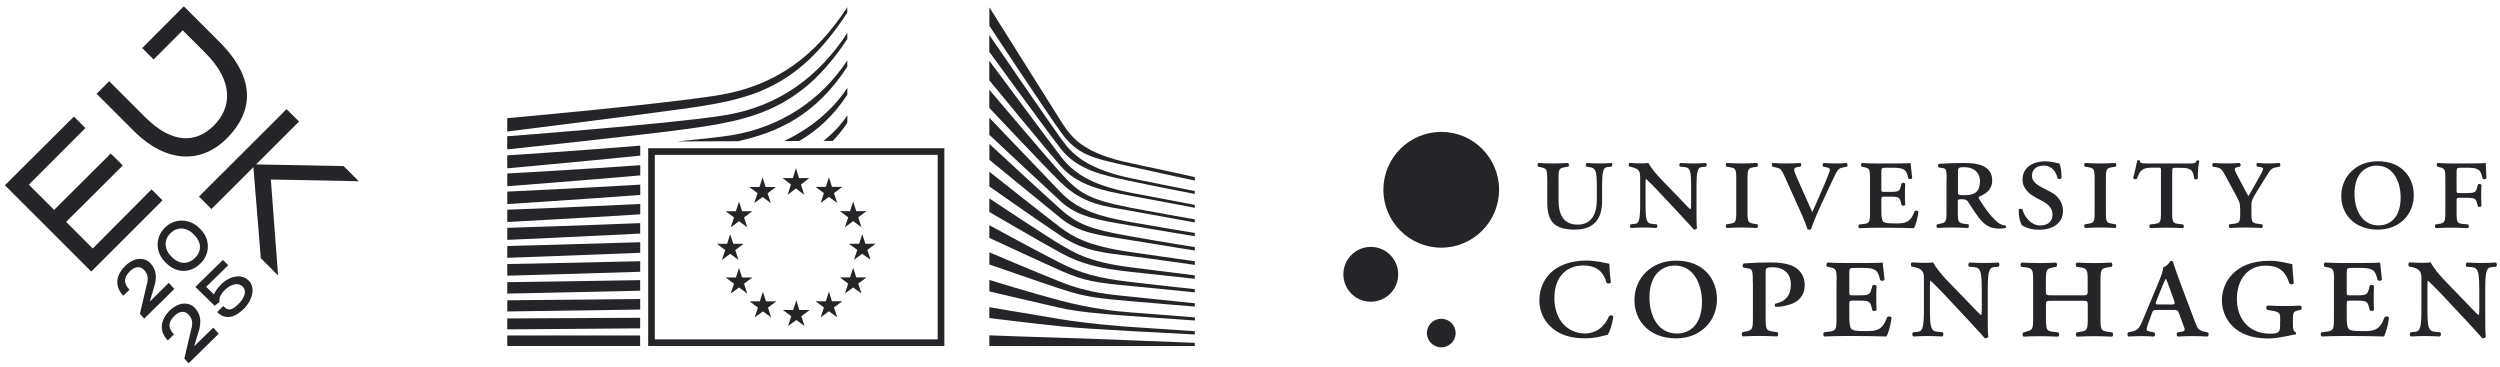 <svg width="320" height="47" viewBox="0 0 320 47" fill="none" xmlns="http://www.w3.org/2000/svg">
<path d="M29.02 17.733C32.418 14.318 32.837 10.103 28.088 5.362H28.085L23.524 0.805L18.198 6.154L19.66 7.615L23.386 3.881L26.276 6.765C30.105 10.592 29.509 13.922 27.403 16.037C25.206 18.244 22.185 18.598 18.532 14.953L13.972 10.396L12.367 12.007L17.101 16.737C21.523 21.152 25.995 20.771 29.024 17.725L29.02 17.733Z" fill="#252529"/>
<path d="M19.398 24.24L11.87 31.808L8.464 28.401L15.715 21.183L14.176 19.648L6.925 26.866L3.692 23.636L10.931 16.391L9.461 14.922L0.625 23.713L11.682 34.757L20.803 25.643L19.398 24.24Z" fill="#252529"/>
<path d="M45.926 23.197L43.982 21.259L32.775 21.044L38.275 15.556L36.681 13.968L25.471 25.162L27.064 26.754L32.433 21.39L33.383 33.05L35.592 35.257L34.669 22.978L45.926 23.197Z" fill="#252529"/>
<path d="M21.599 36.215L19.171 38.603C19.29 38.18 19.502 37.453 19.718 36.769C20.129 35.473 19.991 34.508 19.283 33.727C18.925 33.331 18.451 33.135 17.947 33.135C17.32 33.135 16.643 33.431 16.05 34.015C14.791 35.254 14.672 36.627 15.719 37.784L15.784 37.857L16.573 37.084L16.508 37.011C15.788 36.215 15.834 35.496 16.662 34.684C17.262 34.096 17.974 34.035 18.428 34.538C18.794 34.942 19.121 35.434 18.74 36.603L17.909 40.18L18.455 40.784L22.311 36.992L21.607 36.211L21.599 36.215Z" fill="#252529"/>
<path d="M24.859 44.321C24.978 43.898 25.19 43.171 25.409 42.49C25.821 41.195 25.683 40.229 24.978 39.449C24.62 39.053 24.147 38.856 23.643 38.856C23.019 38.856 22.338 39.153 21.745 39.733C20.487 40.971 20.364 42.344 21.411 43.502L21.476 43.575L22.265 42.802L22.2 42.729C21.48 41.933 21.526 41.214 22.354 40.402C22.954 39.814 23.666 39.752 24.12 40.256C24.486 40.66 24.813 41.152 24.432 42.321L23.597 45.898L24.143 46.502L27.999 42.714L27.295 41.933L24.863 44.321H24.859Z" fill="#252529"/>
<path d="M28.314 36.4C27.69 37.008 27.467 37.477 27.39 37.696L26.39 36.715L29.214 33.943L28.533 33.273L25.012 36.727L27.463 39.13L28.09 38.68V38.638C28.052 38.188 28.137 37.75 28.783 37.115C29.518 36.396 30.48 36.111 31.035 36.657C31.77 37.377 31.062 38.388 30.507 38.93C29.522 39.899 29.114 39.692 28.649 39.234L28.579 39.169L27.798 39.938L27.867 40.003C28.76 40.88 29.93 40.78 31.169 39.565C32.366 38.388 32.728 36.792 31.82 35.9C30.912 35.008 29.414 35.308 28.306 36.396L28.314 36.4Z" fill="#252529"/>
<path d="M21.082 33.481L21.313 33.712C22.51 34.923 24.308 35.054 25.658 33.727C27.009 32.4 26.817 30.516 25.712 29.397L25.481 29.166C24.908 28.585 24.092 28.235 23.253 28.235C22.514 28.235 21.752 28.505 21.121 29.128C19.739 30.489 19.993 32.377 21.086 33.481H21.082ZM21.825 29.847C22.811 28.878 24.019 29.216 24.704 29.908L24.931 30.139C25.678 30.896 25.943 32.046 24.954 33.019C23.973 33.984 22.795 33.708 22.064 32.965L21.837 32.735C21.16 32.05 20.84 30.816 21.825 29.847Z" fill="#252529"/>
<path d="M102.267 22.793H103.587L102.525 23.62L102.937 24.931L101.879 24.124L100.82 24.931L101.236 23.62L100.166 22.793H101.482L101.879 21.517L102.267 22.793Z" fill="#252529"/>
<path d="M102.31 39.68H103.634L102.568 40.48L102.984 41.737L101.925 40.96L100.863 41.737L101.283 40.48L100.209 39.68H101.525L101.925 38.449L102.31 39.68Z" fill="#252529"/>
<path d="M106.49 38.561H107.814L106.748 39.357L107.163 40.622L106.105 39.845L105.043 40.622L105.462 39.357L104.389 38.561H105.705L106.105 37.33L106.49 38.561Z" fill="#252529"/>
<path d="M106.49 23.921H107.814L106.748 24.717L107.163 25.978L106.105 25.202L105.043 25.978L105.462 24.717L104.389 23.921H105.705L106.105 22.69L106.49 23.921Z" fill="#252529"/>
<path d="M109.599 27.021H110.916L109.853 27.817L110.265 29.082L109.207 28.305L108.152 29.082L108.568 27.817L107.498 27.021H108.81L109.207 25.79L109.599 27.021Z" fill="#252529"/>
<path d="M109.599 35.503H110.916L109.853 36.303L110.265 37.564L109.207 36.788L108.152 37.564L108.568 36.303L107.498 35.503H108.81L109.207 34.273L109.599 35.503Z" fill="#252529"/>
<path d="M110.761 31.196H112.081L111.015 31.992L111.431 33.258L110.369 32.477L109.31 33.258L109.73 31.992L108.656 31.196H109.972L110.369 29.966L110.761 31.196Z" fill="#252529"/>
<path d="M98 23.932H99.316L98.254 24.732L98.665 25.993L97.607 25.216L96.549 25.993L96.968 24.732L95.898 23.932H97.211L97.607 22.701L98 23.932Z" fill="#252529"/>
<path d="M94.982 27.031H96.302L95.236 27.831L95.648 29.093L94.593 28.316L93.531 29.093L93.951 27.831L92.877 27.031H94.193L94.593 25.801L94.982 27.031Z" fill="#252529"/>
<path d="M93.859 31.208H95.179L94.113 32.008L94.529 33.269L93.466 32.493L92.408 33.269L92.828 32.008L91.758 31.208H93.07L93.466 29.977L93.859 31.208Z" fill="#252529"/>
<path d="M94.982 35.515H96.302L95.236 36.315L95.648 37.576L94.593 36.799L93.531 37.576L93.951 36.315L92.877 35.515H94.193L94.593 34.284L94.982 35.515Z" fill="#252529"/>
<path d="M98.047 38.572H99.367L98.301 39.372L98.712 40.634L97.654 39.857L96.596 40.634L97.015 39.372L95.945 38.572H97.258L97.654 37.342L98.047 38.572Z" fill="#252529"/>
<path d="M126.637 0.932C126.637 0.932 134.422 13.318 135.85 15.587C137.274 17.856 138.902 19.656 144.667 20.875C150.432 22.094 152.938 22.671 152.938 22.671V23.113C152.938 23.113 149.274 22.336 144.563 21.286C139.853 20.236 137.924 19.883 135.777 16.898C133.987 14.414 126.637 3.304 126.637 3.304V0.935V0.932Z" fill="#252529"/>
<path d="M126.637 15.076C126.637 15.076 133.726 22.494 135.777 24.621C137.955 26.878 140.738 27.713 144.598 28.405C148.285 29.062 152.934 29.82 152.934 29.82V30.239C152.934 30.239 148.566 29.524 144.598 28.847C140.707 28.182 137.982 27.809 135.75 25.759C133.753 23.925 126.633 17.257 126.633 17.257V15.072L126.637 15.076Z" fill="#252529"/>
<path d="M126.637 18.414C126.637 18.414 133.379 24.663 135.777 26.801C137.982 28.766 139.772 29.378 144.625 30.235C149.474 31.093 152.938 31.628 152.938 31.628V32.07C152.938 32.07 148.546 31.351 144.602 30.72C140.657 30.093 138.14 29.847 135.781 27.936C133.056 25.728 126.641 20.456 126.641 20.456V18.414H126.637Z" fill="#252529"/>
<path d="M126.637 21.979C126.637 21.979 134.338 28.081 135.777 29.147C137.216 30.212 139.121 31.458 144.648 32.258C150.124 33.05 152.938 33.442 152.938 33.442V33.907C152.938 33.907 147.969 33.188 144.648 32.773C141.327 32.354 138.783 32.177 135.8 30.197C132.898 28.27 126.637 23.867 126.637 23.867V21.986V21.979Z" fill="#252529"/>
<path d="M126.637 25.401C126.637 25.401 134.361 30.535 135.823 31.351C137.286 32.162 139.006 33.489 144.644 34.204C150.286 34.923 152.934 35.246 152.934 35.246V35.688C152.934 35.688 148.269 35.177 144.621 34.785C140.976 34.389 138.494 33.858 135.773 32.37C133.056 30.885 126.633 27.136 126.633 27.136V25.401H126.637Z" fill="#252529"/>
<path d="M126.637 28.827C126.637 28.827 133.464 32.538 135.777 33.692C138.355 34.984 140.584 35.603 144.625 36.084C148.589 36.553 152.938 37.011 152.938 37.011V37.43C152.938 37.43 148.92 36.999 144.625 36.595C140.368 36.191 138.852 36.007 135.777 34.645C133.029 33.426 126.637 30.454 126.637 30.454V28.827Z" fill="#252529"/>
<path d="M126.637 32.296C126.637 32.296 132.032 34.599 135.823 36.107C139.552 37.584 142.404 37.711 144.671 37.964C145.668 38.076 152.938 38.822 152.938 38.822V39.241C152.938 39.241 148.596 38.895 144.648 38.545C140.699 38.199 138.998 38.049 135.8 36.991C132.563 35.918 126.637 33.853 126.637 33.853V32.3V32.296Z" fill="#252529"/>
<path d="M126.637 35.834C126.637 35.834 132.086 37.518 135.8 38.495C139.518 39.468 142.928 39.868 144.648 39.98C146.368 40.095 152.941 40.629 152.941 40.629V41.026C152.941 41.026 149.201 40.772 144.625 40.445C140.926 40.183 137.955 39.906 135.777 39.426C133.368 38.895 126.637 37.299 126.637 37.299V35.838V35.834Z" fill="#252529"/>
<path d="M126.637 39.318C126.637 39.318 131.093 40.087 135.8 40.864C139.329 41.449 144.113 41.814 144.621 41.837C145.133 41.86 152.934 42.395 152.934 42.395V42.814C152.934 42.814 147.938 42.556 144.621 42.372C141.165 42.179 137.724 41.972 135.773 41.768C131.401 41.314 126.633 40.71 126.633 40.71V39.315L126.637 39.318Z" fill="#252529"/>
<path d="M126.637 42.922C126.637 42.922 133.664 43.187 135.8 43.233C137.936 43.279 152.934 43.883 152.934 43.883V44.291H126.633V42.922H126.637Z" fill="#252529"/>
<path d="M144.617 22.786C138.255 21.417 136.816 19.095 135.746 17.66C134.676 16.218 126.629 4.478 126.629 4.478V6.639C126.948 7.054 133.837 16.545 135.769 19.029C137.947 21.829 141.365 22.463 144.617 23.159C147.865 23.855 152.934 24.825 152.934 24.825V24.455C152.934 24.455 146.264 23.14 144.617 22.79V22.786Z" fill="#252529"/>
<path d="M144.617 24.644C139.394 23.625 137.282 21.975 135.746 19.979C134.214 17.983 126.629 7.77 126.629 7.77V10.281C126.948 10.654 133.887 19.106 135.746 21.233C137.917 23.713 140.945 24.367 144.617 25.04C148.288 25.713 152.93 26.594 152.93 26.594V26.224C152.93 26.224 147.63 25.232 144.617 24.648V24.644Z" fill="#252529"/>
<path d="M144.617 26.566C139.187 25.512 138.071 24.647 135.769 22.136C134.322 20.555 126.941 11.853 126.629 11.487V13.806C126.629 13.806 133.529 21.151 135.746 23.324C138.656 26.174 141.388 26.389 144.617 26.966C147.846 27.547 152.93 28.473 152.93 28.473V28.081C152.93 28.081 146.791 26.993 144.617 26.573V26.566Z" fill="#252529"/>
<path d="M64.93 19.125C64.93 19.125 82.914 17.21 87.951 16.506C95.914 15.395 102.433 14.207 108.46 4.981C108.46 4.981 108.468 4.458 108.46 4.224C104.766 9.83 99.674 13.657 92.658 14.768C85.642 15.88 64.926 17.441 64.926 17.441V19.125H64.93Z" fill="#252529"/>
<path d="M64.926 16.833C64.926 16.833 81.594 14.749 87.086 13.98C95.772 12.768 101.879 11.676 108.456 1.616C108.456 1.616 108.456 1.182 108.456 0.928C104.427 7.046 99.455 10.995 91.804 12.211C84.33 13.395 64.926 15.126 64.926 15.126V16.837V16.833Z" fill="#252529"/>
<path d="M81.936 42.94H64.93V44.286H81.936V42.94Z" fill="#252529"/>
<path d="M108.46 15.71C108.46 15.71 108.472 14.918 108.468 14.749C107.667 15.964 106.617 17.068 105.4 18.037H106.593C107.263 17.349 107.89 16.576 108.46 15.707V15.71Z" fill="#252529"/>
<path d="M108.46 12.134C108.46 12.134 108.468 11.431 108.46 11.238C106.532 14.165 103.661 16.507 100.344 18.056L102.303 18.049C104.566 16.734 106.671 14.865 108.453 12.134H108.46Z" fill="#252529"/>
<path d="M108.453 8.557C108.453 8.557 108.46 7.946 108.453 7.734C105.097 12.834 99.882 16.322 93.505 17.329C91.996 17.567 89.537 17.833 86.682 18.102L94.471 18.075C99.613 16.933 104.423 14.722 108.449 8.557H108.457H108.453Z" fill="#252529"/>
<path d="M81.94 40.676C73.262 40.722 64.93 40.76 64.93 40.76V42.16C64.93 42.16 73.658 42.099 81.94 42.029V40.68V40.676Z" fill="#252529"/>
<path d="M81.944 38.269C73.327 38.365 64.934 38.438 64.934 38.438V39.868C64.934 39.868 73.751 39.753 81.944 39.622V38.269Z" fill="#252529"/>
<path d="M81.94 35.857C73.385 36.007 64.93 36.119 64.93 36.119V37.58C64.93 37.58 73.839 37.403 81.94 37.211V35.857Z" fill="#252529"/>
<path d="M81.944 33.435C73.454 33.642 64.934 33.8 64.934 33.8V35.288C64.934 35.288 73.947 35.042 81.944 34.788V33.435Z" fill="#252529"/>
<path d="M81.948 31.004C73.52 31.273 64.934 31.485 64.934 31.485V33C64.934 33 74.055 32.681 81.948 32.358V31.008V31.004Z" fill="#252529"/>
<path d="M81.944 28.558C73.581 28.897 64.934 29.162 64.934 29.162V30.704C64.934 30.704 74.166 30.301 81.944 29.901V28.555V28.558Z" fill="#252529"/>
<path d="M81.952 26.105C73.654 26.516 64.934 26.843 64.934 26.843V28.416C64.934 28.416 74.289 27.916 81.952 27.435V26.105Z" fill="#252529"/>
<path d="M81.952 23.632C73.716 24.12 64.934 24.524 64.934 24.524V26.124C64.934 26.124 74.416 25.516 81.952 24.951V23.632Z" fill="#252529"/>
<path d="M81.952 21.144C73.774 21.72 64.934 22.205 64.934 22.205V23.835C64.934 23.835 74.543 23.101 81.952 22.451V21.151V21.144Z" fill="#252529"/>
<path d="M81.952 18.641C73.824 19.314 64.93 19.887 64.93 19.887V21.544C64.93 21.544 74.666 20.663 81.952 19.921V18.645V18.641Z" fill="#252529"/>
<path d="M120.879 44.287V18.972H82.967V44.287H120.879ZM120.024 19.818V43.441H83.814V19.822H120.024V19.818Z" fill="#252529"/>
<g clip-path="url(#clip0_319_1510)">
<path d="M191.882 24.291C191.882 28.381 188.562 31.701 184.482 31.701C180.402 31.701 177.072 28.381 177.072 24.291C177.072 20.201 180.392 16.881 184.482 16.881C188.572 16.881 191.882 20.201 191.882 24.291Z" fill="#252529"/>
<path d="M178.971 35.111C178.971 37.051 177.401 38.621 175.461 38.621C173.521 38.621 171.951 37.051 171.951 35.111C171.951 33.171 173.531 31.601 175.461 31.601C177.391 31.601 178.971 33.171 178.971 35.111Z" fill="#252529"/>
<path d="M186.321 42.631C186.321 43.641 185.491 44.461 184.481 44.461C183.471 44.461 182.641 43.641 182.641 42.631C182.641 41.621 183.461 40.801 184.481 40.801C185.501 40.801 186.321 41.621 186.321 42.631Z" fill="#252529"/>
<path d="M198.041 22.901C198.041 21.591 197.951 21.561 197.151 21.391L196.891 21.331C196.761 21.241 196.781 20.911 196.931 20.861C197.571 20.901 198.161 20.921 198.771 20.921C199.381 20.921 199.961 20.901 200.701 20.861C200.851 20.921 200.871 21.241 200.741 21.331L200.381 21.391C199.571 21.521 199.491 21.601 199.491 22.901V25.571C199.491 27.461 200.111 28.751 201.951 28.751C203.651 28.751 204.391 27.461 204.391 25.591V23.831C204.391 21.941 204.281 21.501 203.461 21.391L203.061 21.331C202.931 21.221 202.951 20.951 203.101 20.861C203.711 20.901 204.141 20.921 204.691 20.921C205.241 20.921 205.661 20.901 206.261 20.861C206.411 20.951 206.411 21.241 206.281 21.331L205.711 21.391C205.221 21.451 205.071 21.961 205.071 23.831V25.701C205.071 28.121 203.951 29.391 201.551 29.391C200.341 29.391 199.431 29.141 198.861 28.601C198.291 28.031 198.051 27.161 198.051 25.931V22.901H198.041Z" fill="#252529"/>
<path d="M216.462 23.831C216.462 21.941 216.352 21.441 215.652 21.391L215.042 21.331C214.912 21.221 214.932 20.951 215.082 20.861C215.782 20.901 216.222 20.921 216.772 20.921C217.322 20.921 217.742 20.901 218.342 20.861C218.492 20.951 218.492 21.241 218.362 21.331L217.792 21.391C217.302 21.451 217.152 21.961 217.152 23.831V27.011C217.152 27.391 217.152 28.921 217.212 29.211C217.152 29.321 216.982 29.421 216.812 29.381C216.602 29.121 216.222 28.721 215.052 27.451L212.172 24.381C211.452 23.621 210.962 23.131 210.712 22.921C210.632 22.921 210.632 23.131 210.632 23.711V26.211C210.632 28.101 210.742 28.601 211.442 28.651L212.052 28.711C212.202 28.821 212.162 29.091 212.012 29.181C211.312 29.141 210.872 29.121 210.322 29.121C209.772 29.121 209.412 29.141 208.752 29.181C208.602 29.101 208.602 28.801 208.732 28.711L209.302 28.651C209.792 28.591 209.942 28.081 209.942 26.211V22.821C209.942 22.201 209.922 21.931 209.542 21.651C209.392 21.541 209.032 21.421 208.842 21.381L208.562 21.321C208.432 21.211 208.432 20.921 208.602 20.851C209.322 20.911 209.832 20.911 210.232 20.911C210.492 20.911 210.762 20.891 210.992 20.851C211.372 21.571 212.072 22.381 212.852 23.181L214.632 25.021C215.052 25.441 216.142 26.631 216.352 26.781C216.462 26.741 216.462 26.481 216.462 26.021V23.821V23.831Z" fill="#252529"/>
<path d="M222.24 22.901C222.24 21.591 222.16 21.521 221.35 21.391L220.99 21.331C220.86 21.241 220.88 20.911 221.03 20.861C221.77 20.901 222.36 20.921 222.961 20.921C223.561 20.921 224.151 20.901 224.891 20.861C225.041 20.921 225.061 21.241 224.931 21.331L224.571 21.391C223.761 21.521 223.681 21.601 223.681 22.901V27.141C223.681 28.451 223.761 28.521 224.571 28.651L224.931 28.711C225.061 28.801 225.041 29.131 224.891 29.181C224.171 29.141 223.55 29.121 222.961 29.121C222.371 29.121 221.77 29.141 221.03 29.181C220.88 29.121 220.86 28.801 220.99 28.711L221.35 28.651C222.16 28.521 222.24 28.441 222.24 27.141V22.901Z" fill="#252529"/>
<path d="M228.6 22.941C228.03 21.691 227.96 21.601 227.5 21.481L226.88 21.331C226.77 21.221 226.75 20.951 226.9 20.861C227.39 20.901 228.02 20.921 228.6 20.921C229.28 20.921 229.83 20.901 230.44 20.861C230.59 20.941 230.61 21.241 230.44 21.331L230.04 21.391C229.55 21.471 229.55 21.711 229.96 22.641L230.89 24.741C231.36 25.821 231.69 26.521 231.97 27.151C232.35 26.361 232.67 25.561 233.03 24.761C233.43 23.891 233.96 22.581 234.15 22.031C234.28 21.631 234.26 21.501 233.69 21.391L233.39 21.331C233.22 21.221 233.28 20.971 233.43 20.861C233.98 20.901 234.47 20.921 234.98 20.921C235.59 20.921 236.02 20.901 236.32 20.861C236.51 20.941 236.55 21.241 236.41 21.331L235.88 21.441C235.31 21.551 235.2 21.721 234.59 23.011L233.15 26.101C232.58 27.311 232.03 28.691 231.81 29.321C231.75 29.381 231.68 29.401 231.58 29.401C231.5 29.401 231.43 29.381 231.35 29.321C231.18 28.831 230.97 28.221 230.73 27.691L228.59 22.941H228.6Z" fill="#252529"/>
<path d="M239.361 22.901C239.361 21.591 239.281 21.541 238.571 21.391L238.301 21.331C238.171 21.251 238.191 20.931 238.341 20.861C238.891 20.901 239.481 20.921 240.101 20.921H242.791C243.621 20.921 244.381 20.901 244.551 20.861C244.571 21.091 244.661 21.981 244.761 22.791C244.681 22.941 244.381 22.961 244.271 22.831C244.161 22.341 244.041 22.091 243.931 21.921C243.631 21.471 242.771 21.471 242.321 21.471H241.491C240.831 21.471 240.811 21.491 240.811 22.081V24.181C240.811 24.521 240.811 24.561 241.171 24.561H242.061C243.061 24.561 243.161 24.411 243.311 23.841L243.401 23.481C243.491 23.351 243.781 23.371 243.871 23.521C243.831 24.071 243.831 24.411 243.831 24.851C243.831 25.321 243.831 25.661 243.871 26.211C243.781 26.361 243.491 26.381 243.401 26.251L243.311 25.891C243.161 25.321 243.061 25.171 242.061 25.171H241.171C240.811 25.171 240.811 25.231 240.811 25.611V26.971C240.811 27.541 240.851 28.131 241.021 28.331C241.191 28.521 241.531 28.601 242.611 28.601C243.821 28.601 244.521 28.541 245.071 27.031C245.201 26.901 245.511 26.941 245.561 27.111C245.471 27.901 245.201 28.851 244.991 29.211C243.801 29.171 242.791 29.151 241.771 29.151H240.101C239.491 29.151 238.911 29.171 238.001 29.211C237.851 29.151 237.831 28.831 237.961 28.741L238.471 28.681C239.281 28.591 239.361 28.471 239.361 27.171V22.931V22.901Z" fill="#252529"/>
<path d="M249.171 23.131C249.171 21.901 249.151 21.581 248.721 21.521L248.191 21.441C248.041 21.421 248.001 21.021 248.191 20.971C249.231 20.891 250.291 20.861 251.331 20.861C253.091 20.861 255.001 21.141 255.001 23.131C255.001 24.341 254.051 24.891 253.321 25.161C253.241 25.241 253.261 25.351 253.321 25.441C254.271 27.031 255.101 27.961 255.721 28.471C256.061 28.751 256.421 28.851 256.721 28.871C256.801 28.951 256.801 29.121 256.721 29.171C256.551 29.231 256.281 29.261 255.921 29.261C254.781 29.261 254.101 28.901 253.271 27.841C252.801 27.231 252.281 26.401 251.891 25.801C251.741 25.571 251.441 25.501 251.131 25.501C250.641 25.501 250.601 25.541 250.601 25.801V27.141C250.601 28.451 250.681 28.541 251.491 28.651L251.931 28.711C252.061 28.801 252.041 29.131 251.891 29.181C251.101 29.141 250.471 29.121 249.881 29.121C249.291 29.121 248.691 29.141 248.021 29.181C247.831 29.121 247.811 28.781 247.981 28.711L248.261 28.651C249.071 28.481 249.151 28.441 249.151 27.141V23.131H249.171ZM250.611 24.511C250.611 24.981 250.631 24.981 251.561 24.981C252.791 24.981 253.441 24.491 253.441 23.181C253.441 22.231 252.781 21.401 251.451 21.401C250.751 21.401 250.621 21.441 250.621 21.931V24.511H250.611Z" fill="#252529"/>
<path d="M260.571 25.27C259.661 24.8 258.881 24.06 258.881 23C258.881 21.62 259.941 20.65 261.851 20.65C262.511 20.65 262.971 20.82 263.611 20.93C263.761 21.25 263.891 21.97 263.871 22.79C263.811 22.94 263.471 22.96 263.381 22.83C263.231 22.17 262.741 21.2 261.621 21.2C260.501 21.2 260.091 21.84 260.091 22.49C260.091 23.17 260.601 23.59 261.361 23.99L262.531 24.6C263.211 24.94 264.061 25.74 264.061 27.01C264.061 28.49 262.851 29.41 260.971 29.41C259.811 29.41 259.061 29.01 258.791 28.82C258.621 28.56 258.391 27.87 258.391 26.87C258.471 26.68 258.751 26.66 258.881 26.83C259.031 27.51 259.861 28.86 261.131 28.86C262.101 28.86 262.721 28.37 262.721 27.5C262.721 26.89 262.471 26.27 261.391 25.72L260.541 25.28L260.571 25.27Z" fill="#252529"/>
<path d="M268.112 22.901C268.112 21.591 268.032 21.521 267.222 21.391L266.862 21.331C266.732 21.241 266.752 20.911 266.902 20.861C267.642 20.901 268.232 20.921 268.832 20.921C269.432 20.921 270.022 20.901 270.762 20.861C270.912 20.921 270.932 21.241 270.802 21.331L270.442 21.391C269.632 21.521 269.552 21.601 269.552 22.901V27.141C269.552 28.451 269.632 28.521 270.442 28.651L270.802 28.711C270.932 28.801 270.912 29.131 270.762 29.181C270.042 29.141 269.422 29.121 268.832 29.121C268.242 29.121 267.642 29.141 266.902 29.181C266.752 29.121 266.732 28.801 266.862 28.711L267.222 28.651C268.032 28.521 268.112 28.441 268.112 27.141V22.901Z" fill="#252529"/>
<path d="M276.611 21.951C276.611 21.461 276.591 21.461 276.211 21.461H275.621C274.461 21.461 273.971 21.571 273.521 22.881C273.331 22.991 273.121 22.941 273.051 22.791C273.261 21.981 273.471 21.031 273.561 20.561C273.641 20.481 273.831 20.481 273.901 20.561C273.921 20.941 274.181 20.921 274.941 20.921H280.201C280.901 20.921 281.031 20.901 281.181 20.561C281.311 20.481 281.461 20.521 281.521 20.621C281.371 21.111 281.291 22.121 281.331 22.841C281.251 22.991 280.931 23.011 280.861 22.861C280.731 21.631 280.241 21.481 279.101 21.481H278.461C278.101 21.481 278.041 21.481 278.041 21.971V27.161C278.041 28.471 278.121 28.581 278.931 28.671L279.441 28.731C279.571 28.821 279.551 29.151 279.401 29.201C278.621 29.161 277.901 29.141 277.321 29.141C276.741 29.141 276.031 29.161 275.241 29.201C275.091 29.141 275.071 28.821 275.201 28.731L275.711 28.671C276.521 28.581 276.601 28.461 276.601 27.161V21.971L276.611 21.951Z" fill="#252529"/>
<path d="M286.732 26.611C286.732 26.021 286.672 25.871 286.202 25.001L284.822 22.441C284.422 21.681 284.232 21.511 283.742 21.421L283.252 21.331C283.122 21.221 283.162 20.911 283.312 20.861C283.932 20.901 284.372 20.921 285.052 20.921C285.622 20.921 286.052 20.901 286.662 20.861C286.812 20.941 286.872 21.241 286.682 21.331L286.412 21.391C285.992 21.481 285.942 21.601 286.242 22.191L286.942 23.531C287.242 24.101 287.512 24.611 287.792 25.101C288.092 24.591 288.382 24.131 288.702 23.531L289.462 22.151C289.742 21.621 289.782 21.451 289.332 21.391L288.932 21.331C288.762 21.241 288.782 20.931 288.972 20.861C289.542 20.901 289.972 20.921 290.412 20.921C290.852 20.921 291.222 20.901 291.752 20.861C291.902 20.921 291.942 21.241 291.792 21.331L291.342 21.421C290.752 21.531 290.662 21.651 290.072 22.591L288.902 24.481C288.222 25.561 288.182 25.751 288.182 26.301V27.321C288.182 28.441 288.262 28.551 289.072 28.651L289.542 28.711C289.672 28.801 289.652 29.131 289.502 29.181C288.672 29.141 288.042 29.121 287.462 29.121C286.882 29.121 286.272 29.141 285.422 29.181C285.272 29.121 285.252 28.801 285.382 28.711L285.852 28.651C286.662 28.561 286.742 28.441 286.742 27.321V26.601L286.732 26.611Z" fill="#252529"/>
<path d="M308.962 24.981C308.962 27.541 307.032 29.391 304.362 29.391C301.432 29.391 299.682 27.481 299.682 25.091C299.682 22.571 301.612 20.641 304.362 20.641C307.412 20.641 308.962 22.671 308.962 24.981ZM301.372 24.801C301.372 26.751 302.262 28.851 304.462 28.851C305.902 28.851 307.282 27.871 307.282 25.271C307.282 23.241 306.322 21.201 304.232 21.201C302.872 21.201 301.372 22.131 301.372 24.801Z" fill="#252529"/>
<path d="M313.002 22.901C313.002 21.591 312.912 21.561 312.212 21.391L311.982 21.331C311.852 21.241 311.872 20.911 312.022 20.861C312.532 20.901 313.122 20.921 313.722 20.921H316.352C317.182 20.921 317.902 20.901 318.172 20.861C318.192 21.091 318.212 21.981 318.262 22.791C318.182 22.981 317.882 23.001 317.772 22.831C317.662 22.341 317.542 22.091 317.432 21.921C317.112 21.451 316.282 21.471 315.822 21.471H315.082C314.492 21.471 314.442 21.471 314.442 22.131V24.331C314.442 24.671 314.442 24.711 314.802 24.711H315.822C316.822 24.711 316.922 24.561 317.072 23.991L317.162 23.631C317.252 23.501 317.542 23.521 317.632 23.671C317.592 24.221 317.592 24.561 317.592 25.001C317.592 25.471 317.592 25.811 317.632 26.361C317.542 26.511 317.252 26.531 317.162 26.401L317.072 26.041C316.922 25.471 316.822 25.321 315.822 25.321H314.802C314.442 25.321 314.442 25.381 314.442 25.761V27.161C314.442 28.471 314.522 28.601 315.332 28.671L315.922 28.731C316.052 28.821 316.032 29.151 315.882 29.201C314.932 29.161 314.312 29.141 313.722 29.141C313.132 29.141 312.532 29.161 311.792 29.201C311.642 29.141 311.622 28.821 311.752 28.731L312.112 28.671C312.922 28.541 313.002 28.461 313.002 27.161V22.921V22.901Z" fill="#252529"/>
<path d="M206.001 33.771C206.001 34.221 206.071 35.281 206.191 36.141C206.101 36.311 205.781 36.361 205.631 36.181C205.311 35.001 204.571 33.981 202.641 33.981C200.711 33.981 198.961 35.231 198.961 38.161C198.961 41.091 200.811 42.681 202.841 42.681C204.871 42.681 205.711 41.061 205.941 40.501C206.051 40.311 206.391 40.311 206.501 40.521C206.391 41.471 206.051 42.461 205.791 42.851C205.171 42.961 204.371 43.301 202.881 43.301C201.521 43.301 200.191 43.061 199.091 42.311C197.931 41.511 197.041 40.201 197.041 38.481C197.041 36.761 197.771 35.441 198.851 34.601C199.911 33.781 201.391 33.351 203.051 33.351C204.451 33.351 205.831 33.761 206.001 33.761V33.771Z" fill="#252529"/>
<path d="M219.771 38.291C219.771 41.201 217.571 43.311 214.531 43.311C211.191 43.311 209.211 41.131 209.211 38.421C209.211 35.551 211.411 33.361 214.531 33.361C218.001 33.361 219.771 35.671 219.771 38.291ZM211.131 38.081C211.131 40.301 212.141 42.691 214.641 42.691C216.281 42.691 217.851 41.571 217.851 38.621C217.851 36.321 216.751 33.991 214.381 33.991C212.831 33.991 211.131 35.051 211.131 38.081Z" fill="#252529"/>
<path d="M224.361 36.181C224.361 34.781 224.341 34.461 223.841 34.371L223.191 34.261C223.001 34.191 223.021 33.791 223.211 33.721C224.421 33.631 225.521 33.591 226.661 33.591C227.871 33.591 228.641 33.741 229.251 33.961C229.961 34.221 231.001 34.951 231.001 36.481C231.001 38.011 230.011 38.661 229.211 38.941C228.481 39.201 227.661 39.311 227.251 39.261C227.141 39.151 227.141 38.961 227.231 38.871C228.571 38.591 229.231 37.791 229.231 36.411C229.231 35.031 228.351 34.211 226.881 34.211C226.001 34.211 226.001 34.341 226.001 34.941V40.731C226.001 42.221 226.091 42.321 227.011 42.451L227.511 42.521C227.661 42.631 227.641 42.991 227.471 43.061C226.561 43.021 225.851 43.001 225.191 43.001C224.531 43.001 223.831 43.021 223.081 43.061C222.911 43.001 222.891 42.631 223.041 42.521L223.361 42.451C224.291 42.261 224.371 42.211 224.371 40.731V36.161L224.361 36.181Z" fill="#252529"/>
<path d="M235.092 35.921C235.092 34.431 235.002 34.371 234.182 34.201L233.882 34.141C233.732 34.051 233.752 33.691 233.922 33.601C234.542 33.641 235.212 33.661 235.922 33.661H238.982C239.932 33.661 240.792 33.641 240.982 33.601C241.002 33.861 241.112 34.871 241.222 35.801C241.132 35.971 240.792 35.991 240.662 35.841C240.532 35.281 240.402 35.001 240.272 34.811C239.932 34.291 238.962 34.291 238.442 34.291H237.492C236.742 34.291 236.712 34.311 236.712 34.981V37.371C236.712 37.761 236.712 37.801 237.122 37.801H238.132C239.272 37.801 239.382 37.631 239.552 36.981L239.662 36.571C239.772 36.421 240.092 36.441 240.202 36.611C240.162 37.231 240.162 37.621 240.162 38.121C240.162 38.661 240.162 39.051 240.202 39.671C240.092 39.841 239.772 39.861 239.662 39.711L239.552 39.301C239.382 38.651 239.272 38.481 238.132 38.481H237.122C236.712 38.481 236.712 38.541 236.712 38.981V40.531C236.712 41.181 236.752 41.841 236.952 42.081C237.142 42.301 237.532 42.381 238.762 42.381C240.142 42.381 240.942 42.321 241.562 40.591C241.712 40.441 242.062 40.481 242.122 40.681C242.012 41.591 241.712 42.661 241.472 43.071C240.112 43.031 238.972 43.011 237.812 43.011H235.912C235.222 43.011 234.552 43.031 233.522 43.071C233.352 43.011 233.332 42.641 233.482 42.531L234.062 42.461C234.992 42.351 235.072 42.221 235.072 40.741V35.911L235.092 35.921Z" fill="#252529"/>
<path d="M253.662 36.981C253.662 34.831 253.532 34.271 252.732 34.201L252.042 34.141C251.892 34.011 251.912 33.711 252.082 33.601C252.882 33.641 253.372 33.661 254.002 33.661C254.632 33.661 255.102 33.641 255.792 33.601C255.962 33.711 255.962 34.031 255.812 34.141L255.162 34.201C254.602 34.271 254.432 34.851 254.432 36.981V40.601C254.432 41.031 254.432 42.781 254.502 43.101C254.432 43.231 254.242 43.341 254.052 43.291C253.812 42.991 253.382 42.541 252.052 41.091L248.782 37.601C247.962 36.741 247.402 36.181 247.122 35.941C247.032 35.941 247.032 36.181 247.032 36.841V39.681C247.032 41.841 247.162 42.391 247.962 42.461L248.652 42.531C248.822 42.661 248.782 42.961 248.612 43.071C247.812 43.031 247.322 43.011 246.692 43.011C246.062 43.011 245.662 43.031 244.902 43.071C244.732 42.981 244.732 42.641 244.882 42.531L245.532 42.461C246.092 42.401 246.262 41.811 246.262 39.681V35.821C246.262 35.111 246.242 34.811 245.812 34.481C245.642 34.351 245.232 34.221 245.012 34.181L244.692 34.121C244.542 33.991 244.542 33.671 244.732 33.581C245.552 33.641 246.132 33.641 246.582 33.641C246.882 33.641 247.182 33.621 247.442 33.581C247.872 34.401 248.672 35.331 249.552 36.231L251.582 38.321C252.052 38.791 253.302 40.151 253.542 40.321C253.672 40.281 253.672 39.981 253.672 39.461V36.961L253.662 36.981Z" fill="#252529"/>
<path d="M266.442 37.801C267.132 37.801 267.222 37.801 267.222 37.241V35.931C267.222 34.441 267.132 34.361 266.212 34.211L265.802 34.151C265.652 34.041 265.672 33.681 265.842 33.611C266.682 33.651 267.352 33.671 268.042 33.671C268.732 33.671 269.402 33.651 270.242 33.611C270.412 33.671 270.432 34.041 270.282 34.151L269.872 34.211C268.942 34.361 268.862 34.451 268.862 35.931V40.761C268.862 42.251 268.952 42.351 269.872 42.481L270.372 42.551C270.522 42.661 270.502 43.021 270.332 43.091C269.422 43.051 268.712 43.031 268.052 43.031C267.392 43.031 266.692 43.051 265.852 43.091C265.682 43.031 265.662 42.661 265.812 42.551L266.222 42.481C267.152 42.331 267.232 42.241 267.232 40.761V39.061C267.232 38.521 267.192 38.501 266.452 38.501H262.662C261.932 38.501 261.882 38.521 261.882 39.061V40.761C261.882 42.251 261.972 42.381 262.892 42.481L263.472 42.551C263.622 42.661 263.602 43.021 263.432 43.091C262.442 43.051 261.732 43.031 261.062 43.031C260.392 43.031 259.702 43.051 259.032 43.091C258.862 43.031 258.842 42.661 258.992 42.551L259.232 42.481C260.132 42.241 260.242 42.241 260.242 40.761V35.931C260.242 34.441 260.152 34.341 259.232 34.211L258.732 34.151C258.582 34.041 258.602 33.681 258.772 33.611C259.702 33.651 260.362 33.671 261.052 33.671C261.742 33.671 262.412 33.651 263.162 33.611C263.332 33.671 263.352 34.041 263.202 34.151L262.882 34.211C261.982 34.381 261.872 34.451 261.872 35.931V37.241C261.872 37.801 261.962 37.801 262.652 37.801H266.442Z" fill="#252529"/>
<path d="M276.14 39.671C275.64 39.671 275.58 39.691 275.41 40.191L274.91 41.571C274.67 42.261 274.74 42.351 275.15 42.431L275.73 42.541C275.9 42.651 275.88 43.041 275.67 43.081C275.13 43.041 274.57 43.021 273.97 43.021C273.37 43.021 272.85 43.061 272.46 43.081C272.27 42.991 272.27 42.651 272.42 42.541L272.92 42.431C273.59 42.281 273.82 42.041 274.26 41.011L276.33 36.051C276.7 35.171 276.85 34.651 276.89 34.241C277.28 34.091 277.69 33.681 277.8 33.421C277.97 33.361 278.1 33.401 278.14 33.531C278.23 33.751 278.57 34.871 279.07 36.181L281.01 41.331C281.27 42.041 281.46 42.321 282.24 42.471L282.58 42.541C282.77 42.651 282.73 43.041 282.52 43.081C281.96 43.041 281.46 43.021 280.73 43.021C279.95 43.021 279.33 43.041 278.79 43.081C278.57 43.021 278.55 42.631 278.75 42.541L279.18 42.471C279.74 42.381 279.72 42.261 279.46 41.591L278.94 40.191C278.77 39.691 278.7 39.671 278.21 39.671H276.16H276.14ZM277.84 38.981C278.4 38.981 278.46 38.941 278.23 38.311L277.56 36.481C277.39 35.981 277.3 35.811 277.24 35.701H277.2C277.14 35.791 277.05 35.981 276.86 36.431L276.08 38.351C275.84 38.931 275.89 38.971 276.36 38.971H277.85L277.84 38.981Z" fill="#252529"/>
<path d="M291.872 41.071C291.872 40.081 291.852 39.951 290.882 39.781L290.192 39.651C290.042 39.541 290.042 39.241 290.212 39.111C291.072 39.151 292.022 39.171 292.642 39.171C293.262 39.171 293.952 39.151 294.472 39.111C294.642 39.221 294.662 39.521 294.532 39.651L294.142 39.741C293.582 39.871 293.492 40.001 293.492 40.931V41.531C293.492 42.051 293.532 42.371 293.832 42.521C293.922 42.581 293.922 42.781 293.812 42.821C293.572 42.821 293.122 42.951 292.522 43.061C291.942 43.171 291.182 43.321 290.372 43.321C288.452 43.321 286.882 42.871 285.742 41.731C284.842 40.831 284.402 39.581 284.402 38.461C284.402 37.251 284.832 36.031 285.762 35.081C286.752 34.071 288.222 33.381 290.522 33.381C291.712 33.381 292.762 33.681 293.412 33.811C293.432 34.241 293.482 35.101 293.602 36.241C293.492 36.431 293.172 36.461 293.042 36.261C292.482 34.561 291.552 34.001 289.982 34.001C287.722 34.001 286.322 35.751 286.322 38.271C286.322 40.921 287.962 42.711 290.562 42.711C291.702 42.711 291.852 42.491 291.852 41.631V41.091L291.872 41.071Z" fill="#252529"/>
<path d="M298.762 35.921C298.762 34.431 298.672 34.371 297.852 34.201L297.552 34.141C297.402 34.051 297.422 33.691 297.592 33.601C298.212 33.641 298.882 33.661 299.592 33.661H302.652C303.602 33.661 304.462 33.641 304.652 33.601C304.672 33.861 304.782 34.871 304.892 35.801C304.802 35.971 304.462 35.991 304.332 35.841C304.202 35.281 304.072 35.001 303.942 34.811C303.602 34.291 302.632 34.291 302.112 34.291H301.162C300.412 34.291 300.382 34.311 300.382 34.981V37.371C300.382 37.761 300.382 37.801 300.792 37.801H301.802C302.942 37.801 303.052 37.631 303.222 36.981L303.332 36.571C303.442 36.421 303.762 36.441 303.872 36.611C303.832 37.231 303.832 37.621 303.832 38.121C303.832 38.661 303.832 39.051 303.872 39.671C303.762 39.841 303.442 39.861 303.332 39.711L303.222 39.301C303.052 38.651 302.942 38.481 301.802 38.481H300.792C300.382 38.481 300.382 38.541 300.382 38.981V40.531C300.382 41.181 300.422 41.841 300.622 42.081C300.812 42.301 301.202 42.381 302.432 42.381C303.812 42.381 304.612 42.321 305.232 40.591C305.382 40.441 305.732 40.481 305.792 40.681C305.682 41.591 305.382 42.661 305.142 43.071C303.782 43.031 302.642 43.011 301.482 43.011H299.582C298.892 43.011 298.222 43.031 297.192 43.071C297.022 43.011 297.002 42.641 297.152 42.531L297.732 42.461C298.662 42.351 298.742 42.221 298.742 40.741V35.911L298.762 35.921Z" fill="#252529"/>
<path d="M317.342 36.981C317.342 34.831 317.212 34.271 316.412 34.201L315.722 34.141C315.572 34.011 315.592 33.711 315.762 33.601C316.562 33.641 317.052 33.661 317.682 33.661C318.312 33.661 318.782 33.641 319.472 33.601C319.642 33.711 319.642 34.031 319.492 34.141L318.842 34.201C318.282 34.271 318.112 34.851 318.112 36.981V40.601C318.112 41.031 318.112 42.781 318.182 43.101C318.112 43.231 317.922 43.341 317.732 43.291C317.492 42.991 317.062 42.541 315.732 41.091L312.462 37.601C311.642 36.741 311.082 36.181 310.802 35.941C310.712 35.941 310.712 36.181 310.712 36.841V39.681C310.712 41.841 310.842 42.391 311.642 42.461L312.332 42.531C312.502 42.661 312.462 42.961 312.292 43.071C311.492 43.031 311.002 43.011 310.372 43.011C309.742 43.011 309.342 43.031 308.582 43.071C308.412 42.981 308.412 42.641 308.562 42.531L309.212 42.461C309.772 42.401 309.942 41.811 309.942 39.681V35.821C309.942 35.111 309.922 34.811 309.492 34.481C309.322 34.351 308.912 34.221 308.692 34.181L308.372 34.121C308.222 33.991 308.222 33.671 308.412 33.581C309.232 33.641 309.812 33.641 310.262 33.641C310.562 33.641 310.862 33.621 311.122 33.581C311.552 34.401 312.352 35.331 313.232 36.231L315.262 38.321C315.732 38.791 316.982 40.151 317.222 40.321C317.352 40.281 317.352 39.981 317.352 39.461V36.961L317.342 36.981Z" fill="#252529"/>
</g>
<defs>
<clipPath id="clip0_319_1510">
<rect width="147.66" height="27.59" fill="white" transform="translate(171.941 16.881)"/>
</clipPath>
</defs>
</svg>
